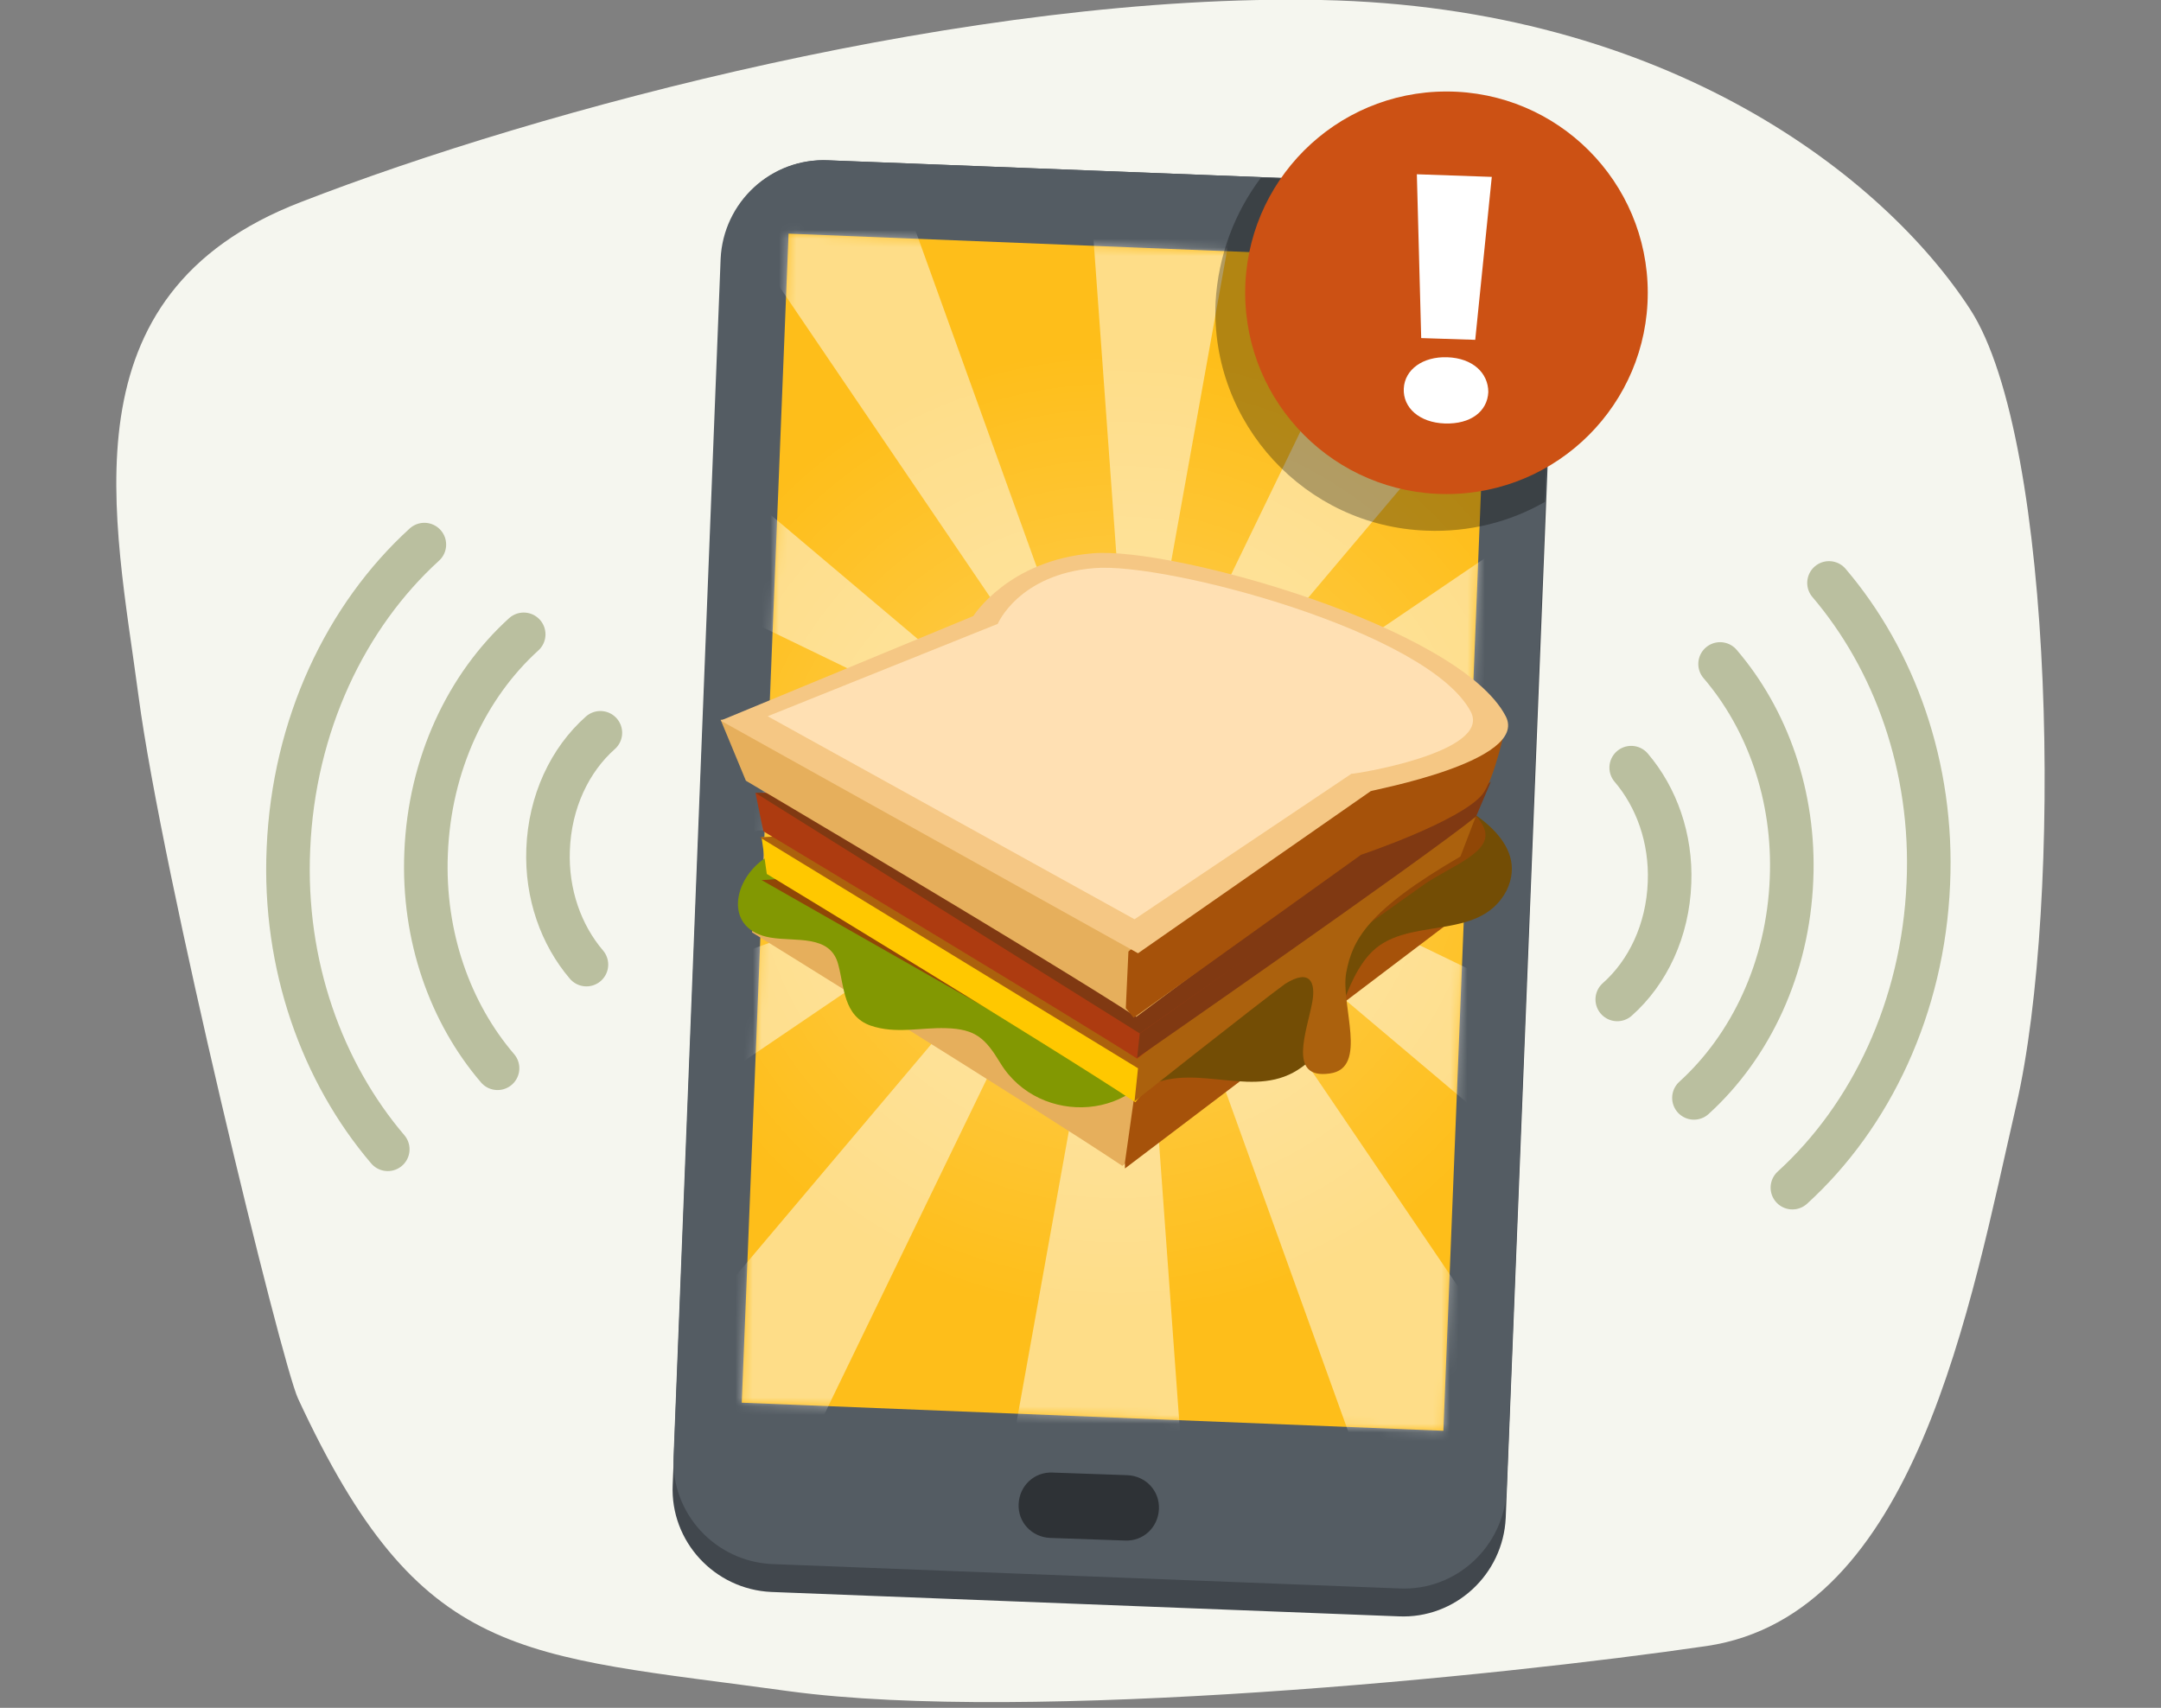 <?xml version="1.0" encoding="utf-8"?>
<!-- Generator: Adobe Illustrator 16.0.0, SVG Export Plug-In . SVG Version: 6.00 Build 0)  -->
<!DOCTYPE svg PUBLIC "-//W3C//DTD SVG 1.1//EN" "http://www.w3.org/Graphics/SVG/1.1/DTD/svg11.dtd">
<svg version="1.1" id="Layer_1" xmlns="http://www.w3.org/2000/svg" xmlns:xlink="http://www.w3.org/1999/xlink" x="0px" y="0px"
	 width="248px" height="196px" viewBox="-13.4 0 248 196" enable-background="new -13.4 0 248 196" xml:space="preserve">
<rect x="-13.4" y="0" width="248" height="196" fill="#808080" stroke="none"/>
<g>
	<path fill="#F5F6EF" d="M20.8,160.5C18.9,156.4,5.2,100.3,2.5,79.9c-2.7-20.4-8.9-46.1,18.6-56.7C48.6,12.5,98.3-0.8,138.2,0
		c39.9,0.8,64.7,20.4,74.5,35.5c9.801,15.1,10.6,68.3,5.301,91.3c-5.301,23-11.5,58.5-35.5,62.1c-23.9,3.5-77.8,8.9-105.3,5.2
		C46.1,189.8,34.9,190.9,20.8,160.5z"/>
	<g>
		<path fill="#41474D" d="M159.4,174.201c-0.3,6.5-5.8,11.6-12.3,11.299l-72-2.799C68.6,182.4,63.5,176.9,63.8,170.4l5.6-140.7
			c0.3-6.5,5.8-11.6,12.3-11.3l72,2.8c6.5,0.3,11.6,5.8,11.301,12.3L159.4,174.201z"/>
		<path fill="#545C63" d="M159.5,171C159.2,177.5,153.7,182.6,147.2,182.3l-72-2.801c-6.5-0.299-11.6-5.799-11.3-12.299l5.4-137.5
			c0.3-6.5,5.8-11.6,12.3-11.3l72,2.8c6.5,0.3,11.6,5.8,11.3,12.3L159.5,171z"/>
		
			<rect x="74.299" y="28.399" transform="matrix(-0.999 -0.04 0.04 -0.999 225.332 195.547)" fill="#FEBE1A" width="80.598" height="134.298"/>
		<defs>
			<filter id="Adobe_OpacityMaskFilter" filterUnits="userSpaceOnUse" x="28.5" y="6.9" width="173.6" height="173.7">
				<feColorMatrix  type="matrix" values="1 0 0 0 0  0 1 0 0 0  0 0 1 0 0  0 0 0 1 0"/>
			</filter>
		</defs>
		<mask maskUnits="userSpaceOnUse" x="28.5" y="6.9" width="173.6" height="173.7" id="SVGID_1_">
			<g filter="url(#Adobe_OpacityMaskFilter)">
				
					<rect x="74.299" y="28.399" transform="matrix(-0.999 -0.04 0.04 -0.999 225.332 195.547)" fill="#FEFEFE" width="80.598" height="134.298"/>
			</g>
		</mask>
		<g opacity="0.5" mask="url(#SVGID_1_)">
			<polygon fill="#FEFCF6" points="110.6,6.9 131.2,7.7 100.3,179.701 123.2,180.6 			"/>
			<polygon fill="#FEFCF6" points="67.9,20.9 86.2,11.3 145.4,175.6 165.7,165 			"/>
			<polygon fill="#FEFCF6" points="38,54.5 49,37.1 182.5,149.8 194.799,130.4 			"/>
			<polygon fill="#FEFCF6" points="28.5,98.6 29.3,78 201.2,108.9 202.1,86 			"/>
			<polygon fill="#FEFCF6" points="43.2,141.3 33.6,123.1 198,63.8 187.299,43.5 			"/>
			<polygon fill="#FEFCF6" points="76.9,171.201 59.4,160.201 172.1,26.7 152.799,14.5 			"/>
		</g>
		
			<radialGradient id="SVGID_2_" cx="-232.185" cy="215.359" r="55.427" gradientTransform="matrix(0.999 0.04 0.04 -0.999 338.139 319.911)" gradientUnits="userSpaceOnUse">
			<stop  offset="0" style="stop-color:#FFFFFF"/>
			<stop  offset="1" style="stop-color:#FFFFFF;stop-opacity:0"/>
		</radialGradient>
		<polygon opacity="0.3" fill="url(#SVGID_2_)" enable-background="new    " points="152.2,164.3 71.7,161.1 77,26.8 157.6,30 		"/>
		<path fill="#2E3236" d="M119.6,173.201c-0.1,2.1-1.801,3.699-3.9,3.6l-8.6-0.301c-2.1-0.1-3.7-1.799-3.6-3.899l0,0
			c0.1-2.101,1.8-3.7,3.9-3.601L116,169.3C118.1,169.4,119.7,171.1,119.6,173.201L119.6,173.201z"/>
		<g>
			<g>
				<path fill="#E6AF5C" d="M72.9,107c0,0,32,19.801,42.5,26.801c0,0,34.399-26.6,37.3-28.2l2-7.3L74,101L72.9,107z"/>
				<polyline fill="#A6520A" points="115.7,133.4 116.9,124.9 157.1,96.3 153.299,105.6 115.7,134.1 				"/>
				<path fill="#829802" d="M118.7,91.3c-1.1,0.2-2.3,0.4-3.4,0.7C108.4,93.6,101.7,95.9,94.6,96.9c-4.2,0.6-8.5,0.2-12.8,0.3
					c-2.7,0-5.5-0.1-7.7,1.5c-3.5,2.6-4.3,8,0.9,8.899c2.9,0.5,6.9-0.399,7.8,3.101c0.7,2.6,0.6,5.899,3.7,7
					c2.9,1,5.7,0.199,8.7,0.299c3.4,0.101,4.5,1.201,6.2,4c4.5,7.4,16.3,6.701,18.899-2c2.4-8.5,0.9-18.899-1.1-27.299
					C118.9,92.2,118.799,91.7,118.7,91.3z"/>
				<path fill="#734D05" d="M151.2,90.9c-4.8-2.2-10.3-1.9-15.5-2c-6.199-0.2-11.9,0.1-17.8,1.4c3.601,11.6,5.101,24.5-1.601,35.401
					c0.4-0.201,0.801-0.4,1.201-0.601c5.6-3.5,12.1,0.899,17.5-2c5.5-3,5.1-9.399,8.699-13.5c4.1-4.7,12.6-1.3,15.801-7.399
					C162.2,96.6,155.2,92.7,151.2,90.9z"/>
				<path fill="#904706" d="M74,101c6.7,3.801,13.5,7.701,20.2,11.5c7.4,4.201,14.8,8.4,22.3,12.601l0.1,0.101
					c7.9-5.601,15.699-11.101,23.6-16.701c3.2-2.299,6.5-4.6,9.7-6.899c3.101-2.2,8.2-3.8,7-6.6c-1.601-3.7-9.399-6.5-12.7-7.1
					c-3.9-0.7-7.6-1.1-11.6-1.3c-6.5-0.3-13.1,1.5-19.5,2.9c-6.6,1.5-13.6,3.9-19.6,7c-1.8,1-3.8,1.701-5.9,1.8
					c-1.9,0.1-3.7-0.1-5.5,0.6C79.2,100.201,77.2,100.9,74,101z"/>
				<path fill="#FFC800" d="M135.299,106.5c1.701-3.299,3.5-6.6,5.5-9.7c1.4-2.2,2.5-4,3.601-5.8L74,96.1l0.6,4.2
					c0,0,32.5,19.699,42.3,26.199c2.3-3.199,12.101-9.799,14.3-11.699C132.5,112,133.799,109.201,135.299,106.5z"/>
				<path fill="#AB610D" d="M137.2,115c-0.6,3.301-2.9,8.9,2,8.201c4.5-0.601,1.2-7.9,1.9-11.601c0.699-3.7,2.4-7.101,13.1-13.3
					l2-5.2l-20.9-6c-4.199,3.1-8,6.3-10.299,9C118.4,103.701,97.8,94.8,97.8,94.8l-24,1.3l43.4,26.5l-0.4,3.8
					c0,0,14.4-11.4,17.301-13.5C137,111.1,137.6,112.8,137.2,115z"/>
				<path fill="#AD3B10" d="M73.3,91l0.9,4.4c0,0,36.9,22.2,42.9,26.1c0,0,28.4-22,34.6-27l1.7-4L73.3,91z"/>
				<polygon fill="#803912" points="117.4,118.6 73.3,91 156.4,91.2 				"/>
				<path fill="#803912" d="M117.4,118.6l-0.3,2.8c0,0,32.699-22.699,38.9-27.7l1.699-4C153.7,93,117.4,118.6,117.4,118.6z"/>
				<path fill="#E6AF5C" d="M72.2,89.6c0,0,34.2,20.2,44.8,27.101c0,0,35.5-26.5,38.399-28.101l1.7-7.1l-87.8,1.1L72.2,89.6z"/>
				<path fill="#A6520A" d="M115.799,115.701l0.301-6.5L138,90.7l21.399-7.4c0,0-1.3,6.2-2.7,7.9c-2.6,3.1-13.9,6.9-13.9,6.9
					l-26.1,18.7"/>
				<path fill="#F5C784" d="M159.4,82.2C154.1,72,121.1,62.7,112,63.5C102.3,64.3,98.3,70.7,98.3,70.7l-29,12l47.9,26.7l26.7-18.6
					C143.9,90.7,162.1,87.4,159.4,82.2z"/>
				<path fill="#FFE0B3" d="M155.4,81.7c-4.8-9.2-35-17.2-43.2-16.5c-8.7,0.7-11.1,6.4-11.1,6.4L74.7,82.2l42.099,23.299l24.9-16.7
					C141.7,88.9,157.799,86.4,155.4,81.7z"/>
			</g>
		</g>
		<path opacity="0.3" enable-background="new    " d="M165.4,21.7l-34.101-1.3c-3,4-4.899,8.9-5.199,14.3
			c-0.6,13.9,10.3,25.7,24.199,26.2c4.9,0.2,9.601-1,13.601-3.3L165.4,21.7z"/>
		<g>
			<circle fill="#CC5114" cx="152.6" cy="33.6" r="23.1"/>
			<g>
				<path fill="#FFFFFF" d="M147.7,44.6c0.1-2.2,2.2-3.7,5-3.6c2.9,0.1,4.7,1.8,4.7,4c-0.101,2.2-2,3.7-5,3.6
					C149.5,48.5,147.6,46.8,147.7,44.6z M149.7,38.8L149.2,20l8.6,0.3L155.9,39L149.7,38.8z"/>
			</g>
		</g>
	</g>
	<g>
		<path fill="none" stroke="#BABF9F" stroke-width="5" stroke-linecap="round" stroke-linejoin="round" stroke-miterlimit="10" d="
			M53.9,110.701c-2.9-3.4-4.6-8.101-4.4-13.201c0.2-5.5,2.5-10.3,6-13.4"/>
		<path fill="none" stroke="#BABF9F" stroke-width="5" stroke-linecap="round" stroke-linejoin="round" stroke-miterlimit="10" d="
			M43.7,122.6c-5.4-6.3-8.6-15.101-8.2-24.7c0.4-10.2,4.7-19.2,11.2-25.1"/>
		<path fill="none" stroke="#BABF9F" stroke-width="5" stroke-linecap="round" stroke-linejoin="round" stroke-miterlimit="10" d="
			M31.1,131.9c-7.5-8.8-12-21.1-11.4-34.5c0.6-14.2,6.6-26.7,15.6-34.9"/>
	</g>
	<g>
		<path fill="none" stroke="#BABF9F" stroke-width="5" stroke-linecap="round" stroke-linejoin="round" stroke-miterlimit="10" d="
			M173.799,88.1c2.9,3.4,4.601,8.1,4.4,13.2c-0.199,5.5-2.5,10.3-6,13.4"/>
		<path fill="none" stroke="#BABF9F" stroke-width="5" stroke-linecap="round" stroke-linejoin="round" stroke-miterlimit="10" d="
			M184,76.2c5.399,6.3,8.6,15.1,8.199,24.7c-0.4,10.2-4.699,19.2-11.199,25.1"/>
		<path fill="none" stroke="#BABF9F" stroke-width="5" stroke-linecap="round" stroke-linejoin="round" stroke-miterlimit="10" d="
			M196.5,66.9c7.5,8.8,12,21.1,11.399,34.5c-0.601,14.2-6.601,26.7-15.601,34.9"/>
	</g>
</g>
</svg>
